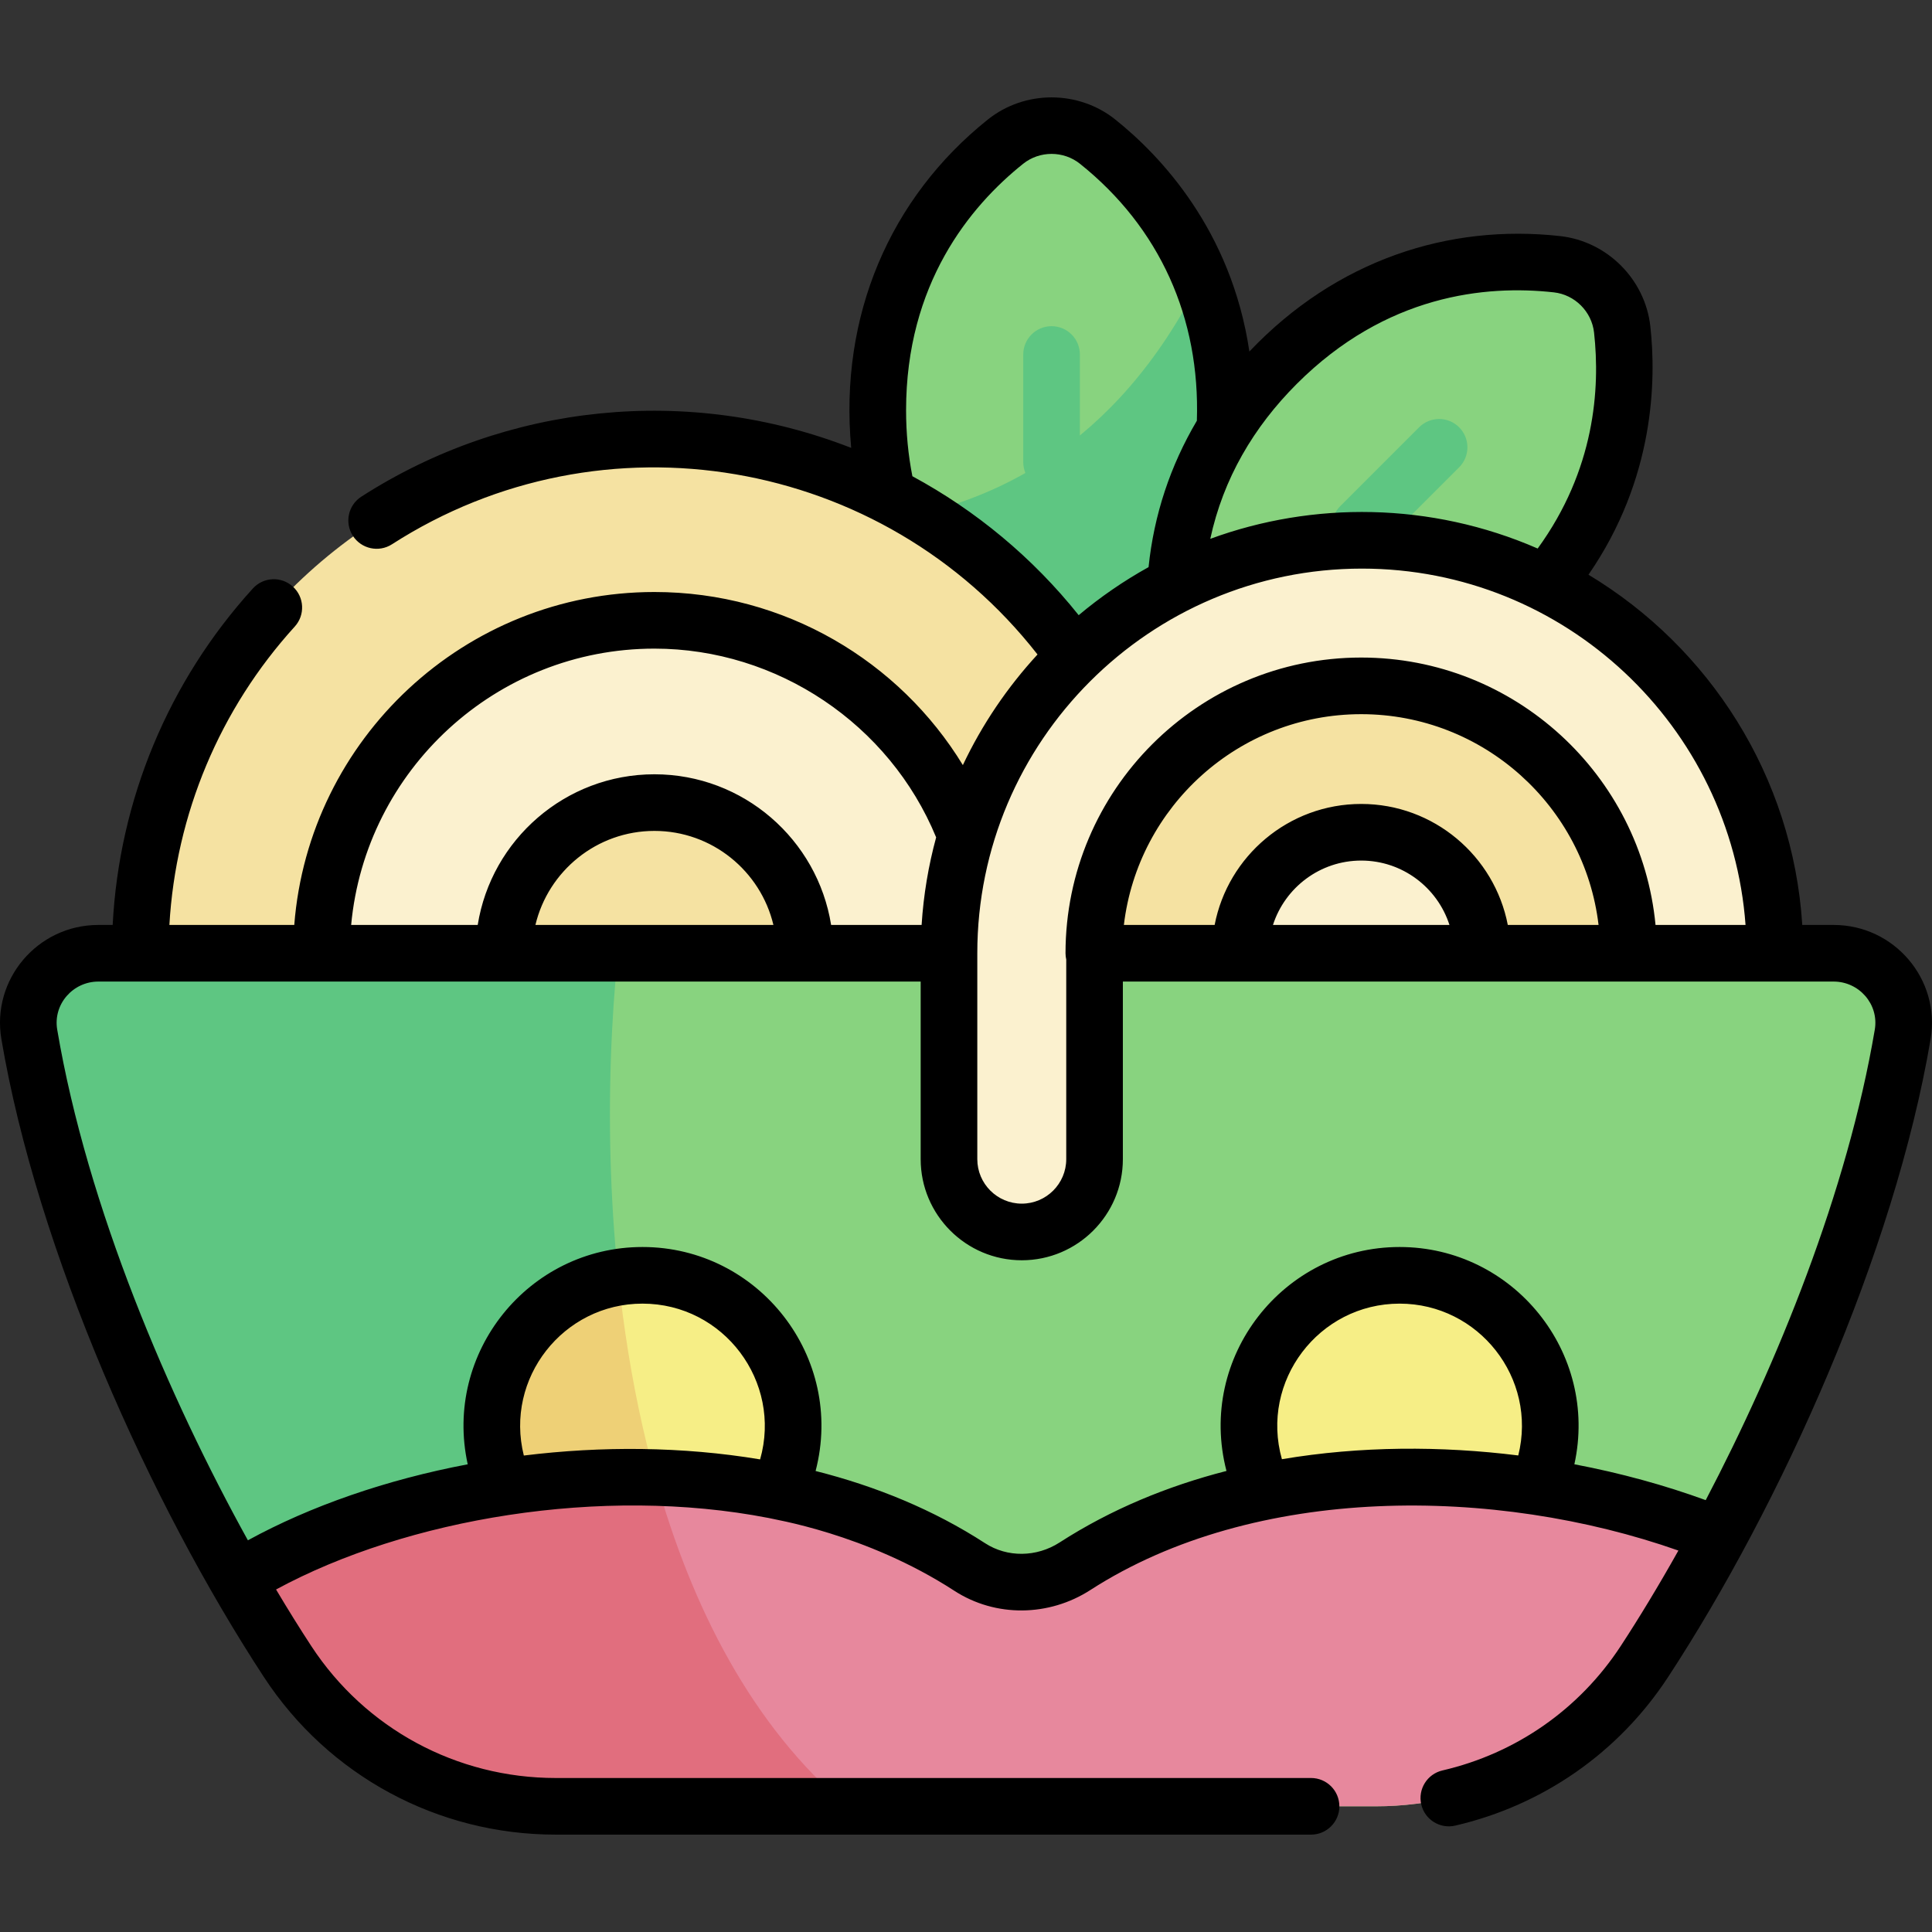 <svg id="Capa_1" enable-background="new 0 0 511.809 511.809" height="512" viewBox="0 0 511.809 511.809" width="512" xmlns="http://www.w3.org/2000/svg"><rect x="0" y="0" width="511.809" height="511.809" fill="#333333" stroke="none"/><g><g><path d="m266.364 37.527c7.123-5.696 17.292-5.696 24.414 0 13.64 10.908 33.835 33.431 33.835 71.177 0 37.528-19.962 60.008-33.598 70.987-7.281 5.862-17.607 5.862-24.887 0-13.636-10.978-33.598-33.459-33.598-70.987-.001-37.746 20.194-60.269 33.834-71.177z" fill="#88d37f"/><g fill="#5ec682"><path d="m291.015 179.69c13.636-10.979 33.598-33.459 33.598-70.987 0-13.529-2.602-25.092-6.559-34.875-22.574 45.45-56.258 59.476-81.161 63.691 6.64 20.725 19.534 34.362 29.234 42.171 7.282 5.862 17.607 5.862 24.888 0z"/><path d="m278.572 129.933c-4.142 0-7.5-3.358-7.5-7.5v-28.524c0-4.142 3.358-7.5 7.5-7.5s7.5 3.358 7.5 7.5v28.524c0 4.142-3.358 7.5-7.5 7.5z"/></g></g><g><path d="m412.473 69.996c9.064 1.009 16.255 8.2 17.264 17.264 1.932 17.358.285 47.564-26.405 74.254-26.536 26.536-56.548 28.317-73.953 26.438-9.293-1.003-16.595-8.305-17.598-17.598-1.879-17.405-.098-47.417 26.438-73.953 26.689-26.69 56.895-28.337 74.254-26.405z" fill="#88d37f"/><path d="m360.36 146.873c-1.919 0-3.839-.732-5.303-2.197-2.929-2.929-2.929-7.678 0-10.606l20.877-20.877c2.929-2.929 7.678-2.929 10.606 0 2.929 2.929 2.929 7.678 0 10.606l-20.877 20.877c-1.464 1.464-3.384 2.197-5.303 2.197z" fill="#5ec682"/></g><g><ellipse cx="173.362" cy="252.527" fill="#f5e2a2" rx="136.215" ry="136.215" transform="matrix(.707 -.707 .707 .707 -127.787 196.549)"/><ellipse cx="173.362" cy="252.527" fill="#fbf1cf" rx="88.199" ry="88.199" transform="matrix(.707 -.707 .707 .707 -127.787 196.549)"/><ellipse cx="173.362" cy="252.527" fill="#f5e2a2" rx="39.909" ry="39.909" transform="matrix(.16 -.987 .987 .16 -103.673 383.2)"/></g><g><ellipse cx="360.6" cy="252.527" fill="#fbf1cf" rx="109.396" ry="109.396" transform="matrix(.707 -.707 .707 .707 -72.946 328.946)"/><ellipse cx="360.6" cy="252.527" fill="#f5e2a2" rx="70.834" ry="70.834" transform="matrix(.707 -.707 .707 .707 -72.946 328.946)"/><circle cx="360.6" cy="252.527" fill="#fbf1cf" r="32.051"/></g><path d="m503.853 274.017c-9.566 56.499-39.451 121.896-68.44 166.165-15.677 23.941-42.391 38.328-71.008 38.328h-217.388c-28.617 0-55.331-14.387-71.008-38.328-28.989-44.269-58.873-109.666-68.44-166.165-1.906-11.254 6.87-21.491 18.285-21.491h459.715c11.414.001 20.19 10.237 18.284 21.491z" fill="#88d37f"/><path d="m25.853 252.527c-11.415 0-20.19 10.236-18.285 21.49 9.566 56.499 39.451 121.896 68.44 166.165 15.677 23.941 42.391 38.328 71.008 38.328h77.391c-58.956-50.041-67.892-154.854-60.709-225.983z" fill="#5ec682"/><circle cx="170.195" cy="377.742" fill="#f6ee86" r="39.896"/><path d="m181.823 415.912c-9.575-24.154-15.228-50.941-18.026-77.548-18.991 3.063-33.497 19.523-33.497 39.379 0 22.034 17.862 39.896 39.896 39.896 4.045-.001 7.947-.608 11.627-1.727z" fill="#eed076"/><circle cx="370.775" cy="377.742" fill="#f6ee86" r="39.896"/><path d="m256.687 415.107c-59.309-38.493-148.503-25.039-194.038 3.26 4.458 7.758 8.972 15.124 13.465 21.977 15.651 23.874 42.355 38.165 70.902 38.165h217.582c28.609 0 55.221-14.497 70.886-38.436 6.616-10.11 13.275-21.328 19.73-33.28-48.34-19.547-120.211-24.404-170.637 8.123-8.486 5.475-19.419 5.689-27.89.191z" fill="#e7889d"/><path d="m76.008 440.182c15.677 23.941 42.391 38.328 71.008 38.328h77.391c-25.156-21.352-41.199-52.678-50.775-87.102-42.128-1.24-84.138 10.276-110.984 26.96 4.424 7.696 8.903 15.007 13.36 21.814z" fill="#e16e7e"/><path d="m270.485 326.359c10.649 0 19.281-8.633 19.281-19.281v-54.551l-19.281-10.177-19.281 10.177v54.551c0 10.649 8.632 19.281 19.281 19.281z" fill="#fbf1cf"/><path d="m485.762 245.027h-8.319c-2.507-39.389-24.605-73.537-56.637-92.779 17.61-25.515 17.952-51.744 16.385-65.818-1.386-12.456-11.433-22.502-23.888-23.888-29.515-3.28-59.283 6.318-82.328 30.581-4.78-32.193-23.633-51.955-35.511-61.453-9.788-7.827-23.995-7.828-33.782 0-25.842 20.665-39.414 51.94-36.191 86.98-43.188-16.846-91.402-11.754-129.769 12.921-3.484 2.241-4.492 6.881-2.251 10.365s6.882 4.491 10.365 2.251c55.782-35.877 130.018-23.275 171.016 29.192-7.986 8.664-14.68 18.534-19.778 29.302-16.775-27.508-47.176-45.852-81.711-45.852-50.245 0-91.568 38.922-95.406 88.199h-33.084c1.7-29.349 13.336-57.176 33.211-79.043 2.786-3.066 2.56-7.809-.506-10.595s-7.809-2.559-10.595.506c-22.39 24.635-35.419 56.042-37.135 89.132h-3.802c-16.089 0-28.354 14.447-25.679 30.242 9.505 56.137 39.292 122.8 69.56 169.022 17.107 26.123 45.998 41.719 77.283 41.719h200.106c4.142 0 7.5-3.358 7.5-7.5s-3.358-7.5-7.5-7.5h-200.106c-26.209 0-50.408-13.06-64.734-34.936-3.016-4.606-6.15-9.632-9.343-15.005 34.632-18.778 86.275-27.535 130.468-18.944.891.322 25.64 3.986 49.197 19.275 10.984 7.128 25.135 6.854 36.038-.179 43.67-28.17 107.328-27.517 155.791-10.466-5.246 9.346-10.422 17.879-15.294 25.32-10.946 16.715-27.713 28.411-47.212 32.933-4.035.936-6.547 4.965-5.612 9.001.94 4.053 4.985 6.544 9 5.612 23.28-5.399 43.3-19.365 56.372-39.327 29.876-45.624 59.964-112.346 69.56-169.022 2.676-15.802-9.595-30.246-25.679-30.246zm-142.24-143.323c23.677-23.678 50.114-26.258 68.121-24.254 5.547.617 10.022 5.092 10.639 10.639 1.652 14.839.223 36.381-14.933 57.223-28.377-12.37-59.629-12.517-86.732-2.567 3.426-15.918 11.482-29.619 22.905-41.041zm-101.82 24.455c-1.106-5.604-1.673-11.458-1.673-17.456 0-33.485 16.868-54.003 31.019-65.319 4.359-3.486 10.686-3.486 15.046 0 21.151 16.914 31.862 40.877 30.97 68.073-7.034 11.89-11.379 24.97-12.796 38.779-6.586 3.654-12.782 7.924-18.513 12.734-12.18-15.259-27.222-27.708-44.053-36.811zm17.195 126.368c0-56.186 45.711-101.896 101.897-101.896 53.842 0 97.782 41.899 101.619 94.396h-23.846c-3.789-39.687-37.304-70.834-77.967-70.834-43.193 0-78.333 35.141-78.333 78.334 0 .575.071 1.133.193 1.671v52.88c0 6.496-5.285 11.781-11.781 11.781s-11.781-5.285-11.781-11.781v-54.551zm101.703-39.552c-19.244 0-35.314 13.818-38.829 32.052h-24.045c3.724-31.398 30.491-55.834 62.874-55.834s59.151 24.436 62.875 55.834h-24.045c-3.516-18.234-19.586-32.052-38.83-32.052zm23.376 32.052h-46.751c3.177-9.88 12.453-17.052 23.375-17.052 10.923 0 20.198 7.171 23.376 17.052zm-210.614-73.199c32.557 0 62.275 20.01 74.634 49.998-2.034 7.466-3.344 15.225-3.852 23.201h-23.972c-3.606-22.589-23.221-39.909-46.81-39.909s-43.203 17.32-46.81 39.909h-33.528c3.798-40.993 38.37-73.199 80.338-73.199zm31.524 73.199h-63.047c3.394-14.264 16.235-24.909 31.523-24.909 15.289 0 28.13 10.644 31.524 24.909zm-3.522 141.583c-20.576-3.435-42.004-3.561-62.596-1.021-5.126-20.493 10.479-40.243 31.427-40.243 21.539 0 37.024 20.681 31.169 41.264zm200.843-1.042c-20.417-2.547-41.85-2.514-62.614.994-5.849-20.682 9.782-41.216 31.182-41.216 20.939 0 36.543 19.733 31.432 40.222zm94.445-112.803c-7.263 42.891-25.802 88.384-44.787 124.639-10.779-3.93-22.51-7.169-34.796-9.502 6.5-29.603-16.162-57.556-46.293-57.556-30.789 0-53.705 29.166-45.868 59.324-15.622 4.004-30.613 10.179-44.202 18.944-6.109 3.941-13.858 4.02-19.741.202-13.58-8.814-28.839-15.077-44.905-19.132 7.842-30.14-15.05-59.339-45.864-59.339-30.204 0-52.784 28.011-46.292 57.564-21.547 4.079-41.653 11.051-58.235 20.136-20.871-37.721-42.519-88.08-50.512-135.281-1.147-6.773 4.205-12.738 10.89-12.738h217.85v47.051c0 14.767 12.014 26.781 26.781 26.781s26.781-12.014 26.781-26.781v-47.051h188.302c6.684.001 12.038 5.964 10.891 12.739z"/></g></svg>